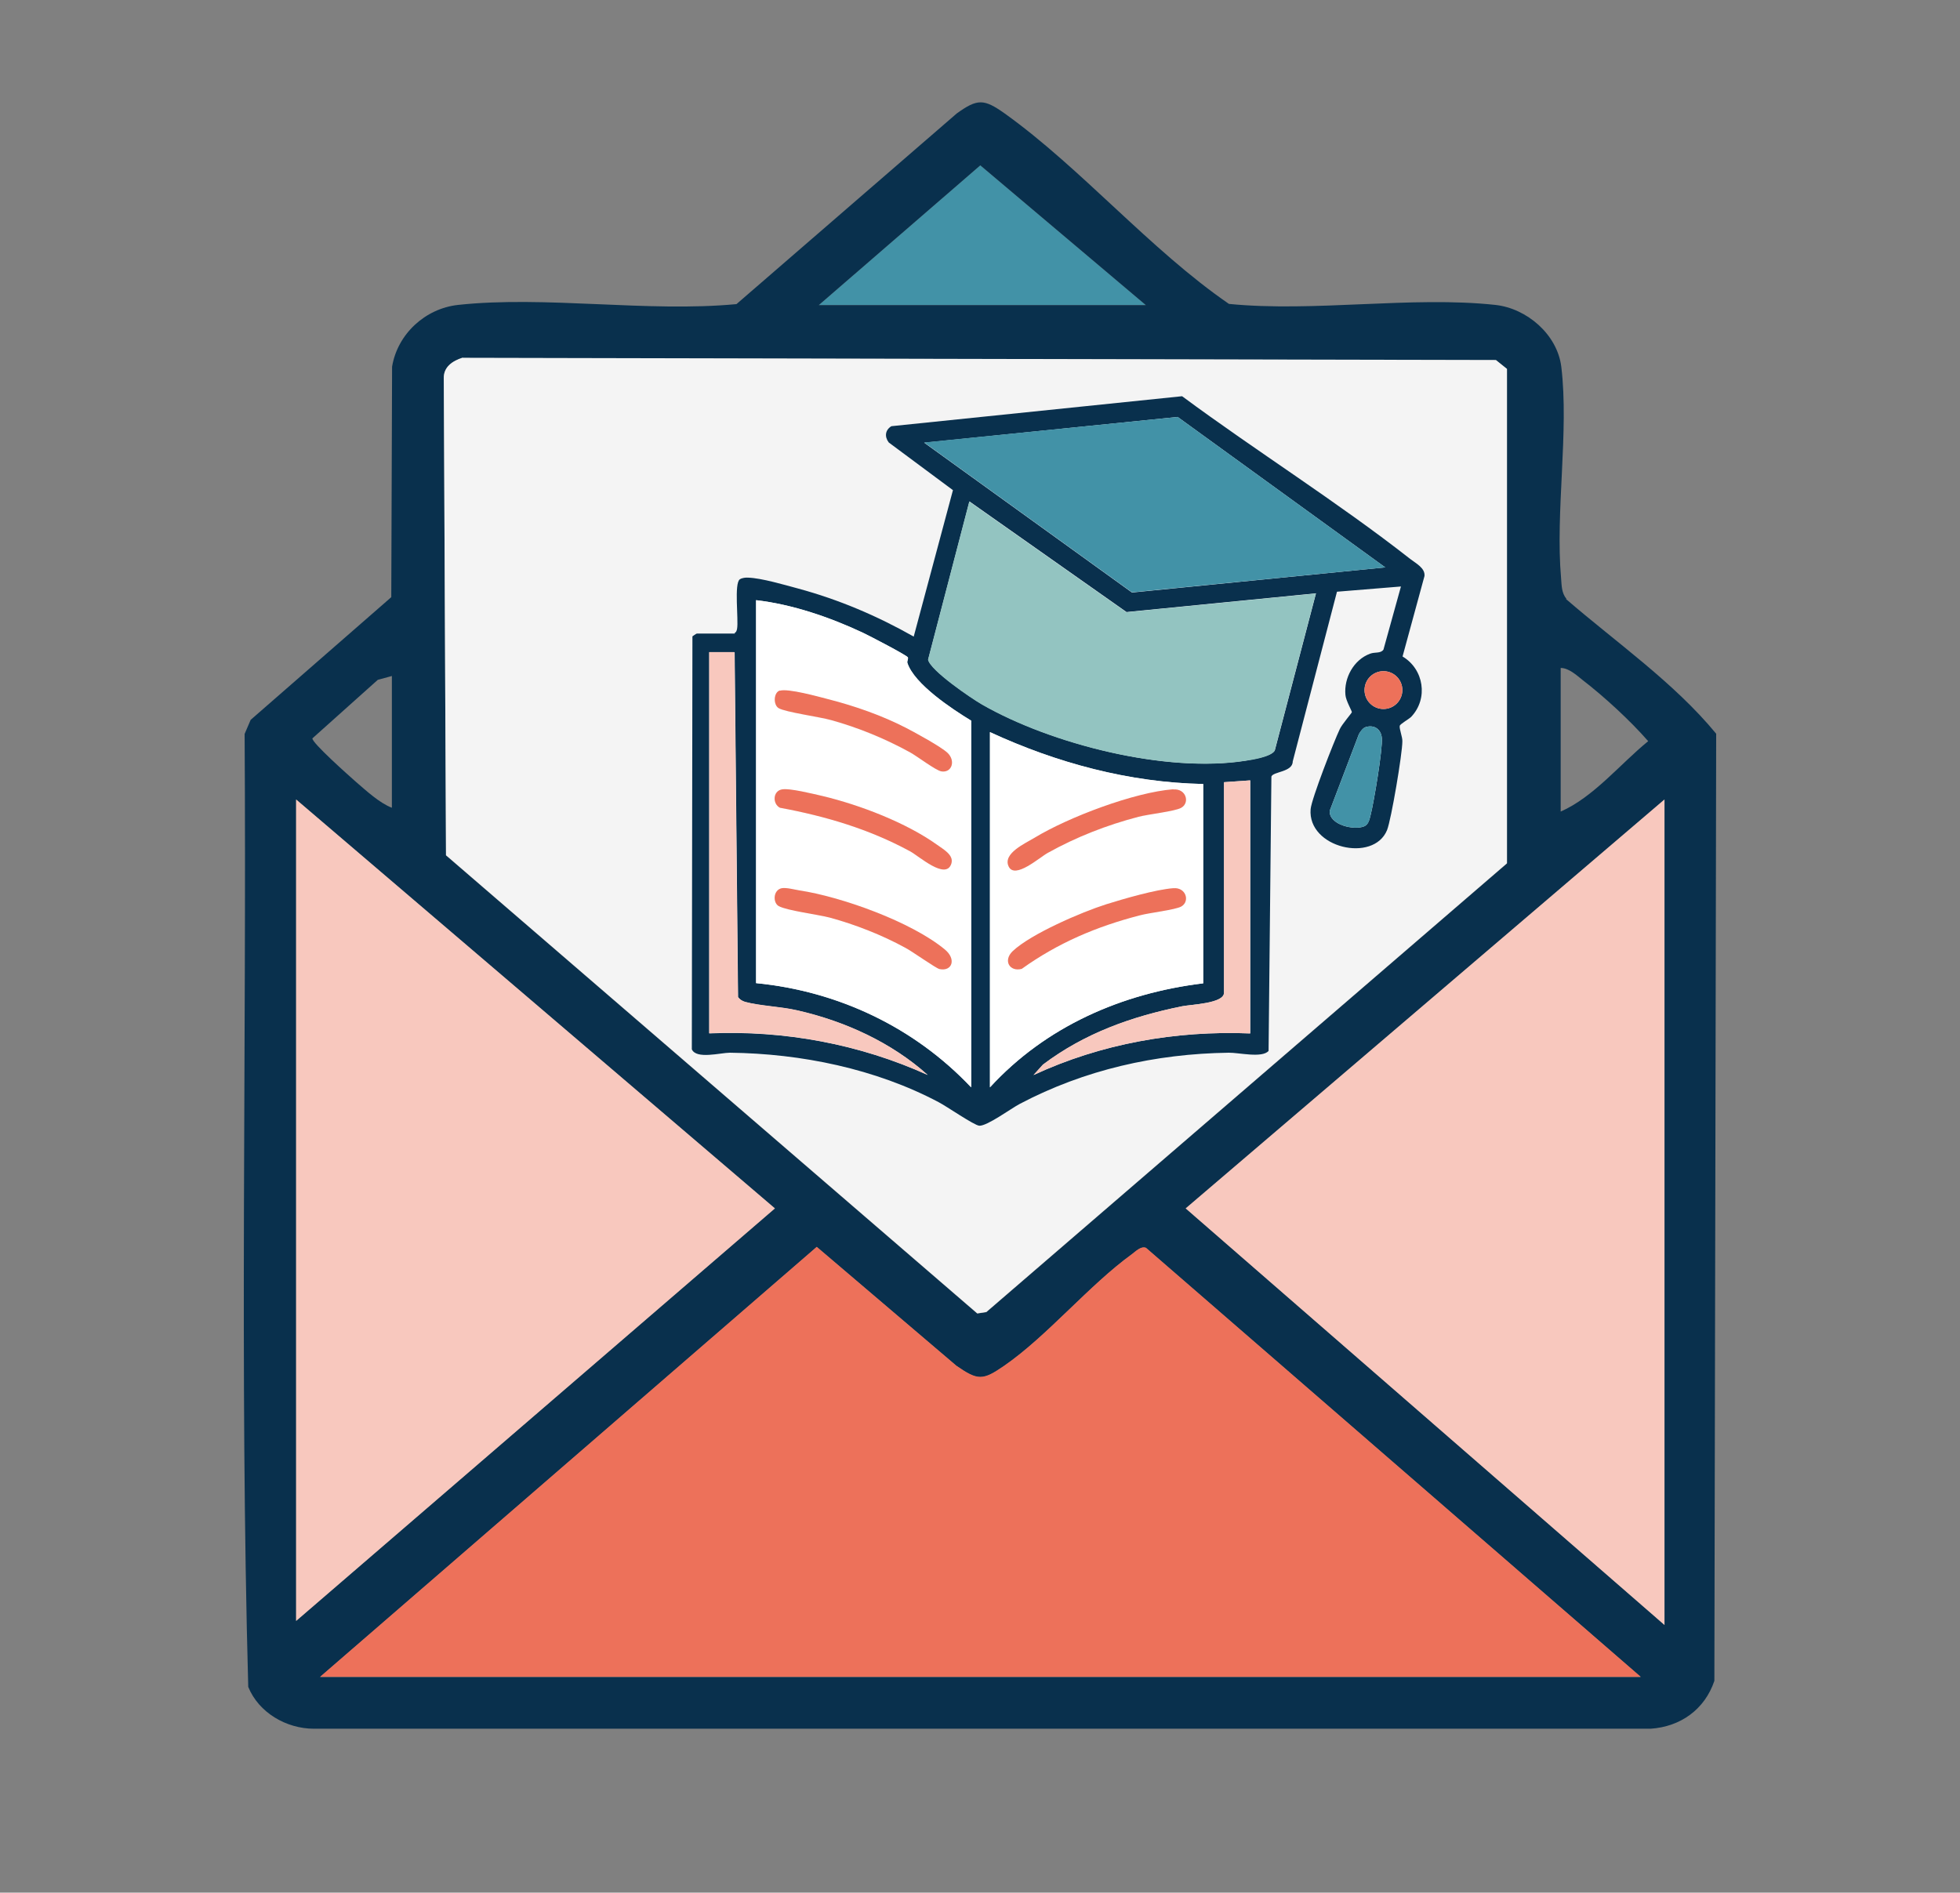 <?xml version="1.0" encoding="UTF-8"?>
<svg id="Layer_1" data-name="Layer 1" xmlns="http://www.w3.org/2000/svg" viewBox="0 0 97.43 94.1">
  <rect x="0" y="0" width="97.43" height="94.1" fill="#808080" stroke="none"/>
  <defs>
    <style>
      .cls-1 {
        fill: #4292a7;
      }

      .cls-2 {
        fill: #93c4c1;
      }

      .cls-3 {
        fill: #f4f4f4;
      }

      .cls-4 {
        fill: #ed715a;
      }

      .cls-5 {
        fill: #fff;
      }

      .cls-6 {
        fill: #f8c8be;
      }

      .cls-7 {
        fill: #09304d;
      }
    </style>
  </defs>
  <polygon class="cls-1" points="40.7 15.17 48.73 8.22 56.96 15.17 40.7 15.17"/>
  <g>
    <path class="cls-7" d="M77.84,29.78c2.51,2.17,5.38,4.16,7.47,6.7l-.09,47.09c-.48,1.42-1.68,2.28-3.17,2.38H15.61c-1.38,0-2.75-.8-3.27-2.08-.43-15.75-.08-31.6-.18-47.38l.3-.7,6.99-6.1.04-11.46c.27-1.62,1.64-2.89,3.28-3.07,4.33-.47,9.42.38,13.84-.04l10.95-9.48c1.03-.74,1.35-.73,2.38,0,3.79,2.71,7.25,6.79,11.15,9.47,4.23.42,9.09-.4,13.24.05,1.57.17,3.08,1.47,3.28,3.07.39,3.22-.3,7.21-.01,10.52.03.36.02.73.27,1.03ZM40.7,15.17h16.26l-8.23-6.95-8.03,6.95ZM23,17.79c-.51.16-.96.46-.94,1.04l.11,23.7,26.41,22.78.45-.07,25.88-22.31v-24.58s-.54-.44-.54-.44l-51.36-.11ZM77.58,40.35c1.64-.72,2.95-2.36,4.35-3.5-.88-1.01-2.17-2.2-3.26-3.04-.3-.24-.69-.6-1.09-.6v7.14ZM19.48,33.61l-.7.19-3.25,2.91c-.04.21,1.82,1.86,2.16,2.16.5.43,1.18,1.06,1.79,1.29v-6.54ZM14.72,80.59l23.8-20.51-23.8-20.33v40.84ZM82.74,80.79v-41.04l-23.8,20.33,23.8,20.71ZM81.55,83.37l-24.58-21.32c-.24-.11-.52.18-.7.31-2.14,1.55-4.21,4.07-6.35,5.55-1.07.74-1.31.74-2.38,0l-6.94-5.91-24.69,21.38h65.64Z"/>
    <path class="cls-4" d="M81.55,83.37H15.91l24.69-21.38,6.94,5.91c1.07.74,1.31.74,2.38,0,2.14-1.48,4.21-4,6.35-5.55.17-.13.46-.42.7-.31l24.58,21.32Z"/>
    <polygon class="cls-6" points="82.74 80.79 58.94 60.08 82.74 39.75 82.74 80.79"/>
    <polygon class="cls-6" points="14.72 80.59 14.72 39.75 38.52 60.08 14.72 80.59"/>
    <g>
      <path class="cls-3" d="M23,17.79l51.36.11.55.44v24.58s-25.88,22.31-25.88,22.31l-.45.07-26.41-22.78-.11-23.7c-.02-.58.44-.88.94-1.04Z"/>
      <circle class="cls-3" cx="48.54" cy="36.79" r="4.88"/>
    </g>
  </g>
  <path class="cls-7" d="M36.51,31.48c.09-.05.11-.12.13-.22.08-.45-.16-2.27.14-2.46.11-.07.29-.09.41-.08.66.02,1.81.36,2.48.54,2.03.55,3.93,1.36,5.75,2.39l1.95-7.28-3.19-2.37c-.22-.29-.18-.62.13-.81l14.45-1.49c3.69,2.73,7.73,5.26,11.34,8.09.28.22.75.45.71.85l-1.09,4c1.06.63,1.29,2.09.43,3-.12.12-.56.36-.57.45-.03.15.14.55.13.77,0,.61-.55,3.88-.76,4.41-.67,1.65-3.96.89-3.8-1.04.05-.53,1.16-3.37,1.45-3.98.11-.24.59-.79.6-.84s-.3-.58-.32-.86c-.08-.84.41-1.75,1.23-2.05.24-.09.52,0,.66-.2l.87-3.14-3.18.26-2.2,8.44c0,.53-.98.5-1.06.75l-.14,13.64c-.32.37-1.49.08-1.98.09-3.64.05-7.17.85-10.38,2.54-.44.23-1.63,1.11-2.02,1.09-.26-.02-1.63-.97-2.02-1.17-3.13-1.66-6.84-2.42-10.38-2.46-.46,0-1.67.34-1.89-.17l.03-20.53s.19-.14.22-.14h1.9ZM68.86,28.21l-10.32-7.48-12.6,1.28,10.33,7.45,12.59-1.25ZM65.41,29.5l-9.41.93-7.81-5.5-2.05,7.86c.11.54,2.15,1.92,2.68,2.23,3.46,1.98,9.13,3.42,13.08,2.8.35-.06,1.31-.21,1.47-.51l2.05-7.82ZM48.27,54.05v-18.22c-.93-.57-2.83-1.81-3.17-2.87-.03-.08.06-.22.02-.28-.06-.11-1.95-1.09-2.23-1.22-1.64-.77-3.5-1.41-5.31-1.62v19.04c4.09.4,7.87,2.2,10.68,5.17ZM36.51,32.43h-1.25v18.95c3.73-.16,7.47.53,10.86,2.07-1.81-1.62-4.11-2.67-6.48-3.21-.82-.19-1.85-.22-2.59-.42-.15-.04-.27-.12-.36-.24l-.17-17.14ZM69.71,34.31c0-.52-.42-.94-.94-.94s-.94.42-.94.94.42.94.94.94.94-.42.94-.94ZM67.89,36.15c-.14.04-.27.23-.34.35l-1.45,3.81c-.05.7,1.22.99,1.72.77.21-.09.26-.36.31-.55.16-.61.61-3.31.56-3.84-.04-.43-.37-.67-.8-.54ZM59.81,38.98c-3.69-.08-7.28-1.05-10.6-2.58v17.66c2.77-3.02,6.55-4.68,10.6-5.17v-9.91ZM62.14,38.8l-1.29.09v10.47c0,.54-1.64.58-2.08.67-2.52.51-4.85,1.34-6.92,2.9l-.47.52c3.35-1.56,7.07-2.22,10.77-2.07v-12.58Z"/>
  <path class="cls-2" d="M65.41,29.5l-2.05,7.82c-.16.31-1.11.46-1.47.51-3.95.61-9.63-.82-13.08-2.8-.54-.31-2.57-1.69-2.68-2.23l2.05-7.86,7.81,5.5,9.41-.93Z"/>
  <polygon class="cls-1" points="68.86 28.21 56.27 29.45 45.94 22 58.54 20.73 68.86 28.21"/>
  <path class="cls-1" d="M67.89,36.15c.43-.13.76.11.8.54.05.53-.4,3.23-.56,3.84-.05.2-.09.46-.31.55-.5.22-1.77-.07-1.72-.77l1.45-3.81c.07-.13.19-.31.34-.35Z"/>
  <circle class="cls-4" cx="68.77" cy="34.31" r=".94"/>
  <path class="cls-5" d="M48.27,54.05c-2.81-2.97-6.59-4.77-10.68-5.17v-19.04c1.81.21,3.67.85,5.31,1.62.28.13,2.16,1.11,2.23,1.22.04.06-.05.2-.02.28.34,1.05,2.23,2.3,3.17,2.87v18.22ZM38.77,34.34c-.32.09-.34.72-.06.88.35.2,2.03.43,2.6.59,1.37.38,2.67.92,3.92,1.6.35.19,1.28.9,1.56.95.52.08.73-.53.31-.92-.33-.31-1.58-1-2.04-1.23-1.22-.63-2.57-1.1-3.9-1.44-.5-.13-1.98-.54-2.39-.42ZM38.86,39.25c-.45.09-.46.72-.09.91,2.27.42,4.42,1.06,6.46,2.16.45.24,1.79,1.46,2.06.62.14-.43-.41-.72-.71-.94-1.54-1.1-3.84-1.98-5.68-2.42-.44-.1-1.67-.41-2.04-.33ZM38.86,44.16c-.43.08-.45.72-.15.89.39.22,1.96.42,2.53.57,1.26.34,2.61.87,3.76,1.5.33.18,1.51,1.02,1.7,1.06.63.14.85-.49.27-.97-1.64-1.37-5.12-2.62-7.23-2.94-.25-.04-.65-.16-.88-.11Z"/>
  <path class="cls-5" d="M59.81,38.98v9.91c-4.05.49-7.83,2.15-10.6,5.17v-17.66c3.32,1.54,6.91,2.51,10.6,2.58ZM58.33,39.25c-1.95.15-5.22,1.39-6.9,2.41-.46.28-1.58.81-1.29,1.43.31.65,1.53-.45,1.95-.68,1.42-.79,2.93-1.38,4.5-1.79.49-.13,1.82-.28,2.13-.45.44-.25.24-.96-.39-.91ZM58.33,44.16c-.87.07-2.48.53-3.34.8-1.22.39-3.74,1.47-4.65,2.33-.49.46-.15,1.04.45.88,1.8-1.29,3.73-2.11,5.87-2.66.47-.12,1.75-.26,2.06-.44.44-.25.24-.96-.39-.91Z"/>
  <path class="cls-6" d="M36.51,32.43l.17,17.14c.09.12.22.2.36.24.74.2,1.77.23,2.59.42,2.37.54,4.67,1.59,6.48,3.21-3.39-1.53-7.13-2.23-10.86-2.07v-18.95h1.25Z"/>
  <path class="cls-6" d="M62.14,38.8v12.58c-3.7-.15-7.42.51-10.77,2.07l.47-.52c2.07-1.56,4.4-2.39,6.92-2.9.45-.09,2.08-.14,2.08-.67v-10.47l1.29-.09Z"/>
  <path class="cls-4" d="M38.86,39.25c.37-.08,1.6.23,2.04.33,1.84.44,4.14,1.32,5.68,2.42.3.22.85.51.71.94-.27.84-1.61-.38-2.06-.62-2.03-1.1-4.19-1.74-6.46-2.16-.37-.19-.36-.82.09-.91Z"/>
  <path class="cls-4" d="M38.77,34.34c.41-.12,1.89.29,2.39.42,1.33.34,2.68.81,3.9,1.44.46.24,1.71.92,2.04,1.23.42.4.21,1.01-.31.92-.28-.05-1.21-.76-1.56-.95-1.24-.68-2.55-1.22-3.92-1.6-.57-.16-2.25-.39-2.6-.59-.28-.16-.26-.79.06-.88Z"/>
  <path class="cls-4" d="M38.86,44.16c.23-.04.63.07.88.11,2.11.32,5.58,1.57,7.23,2.94.58.48.36,1.1-.27.97-.18-.04-1.37-.89-1.7-1.06-1.15-.63-2.5-1.16-3.76-1.5-.57-.15-2.14-.35-2.53-.57-.3-.17-.28-.8.15-.89Z"/>
  <path class="cls-4" d="M58.33,39.25c.63-.05.83.66.39.91-.31.18-1.64.32-2.13.45-1.57.41-3.08,1-4.5,1.79-.42.23-1.64,1.33-1.95.68s.83-1.15,1.29-1.43c1.68-1.02,4.95-2.26,6.9-2.41Z"/>
  <path class="cls-4" d="M58.33,44.16c.63-.05.83.66.39.91-.31.17-1.59.31-2.06.44-2.14.55-4.07,1.37-5.87,2.66-.6.16-.94-.41-.45-.88.91-.86,3.42-1.94,4.65-2.33.86-.27,2.48-.74,3.34-.8Z"/>
</svg>